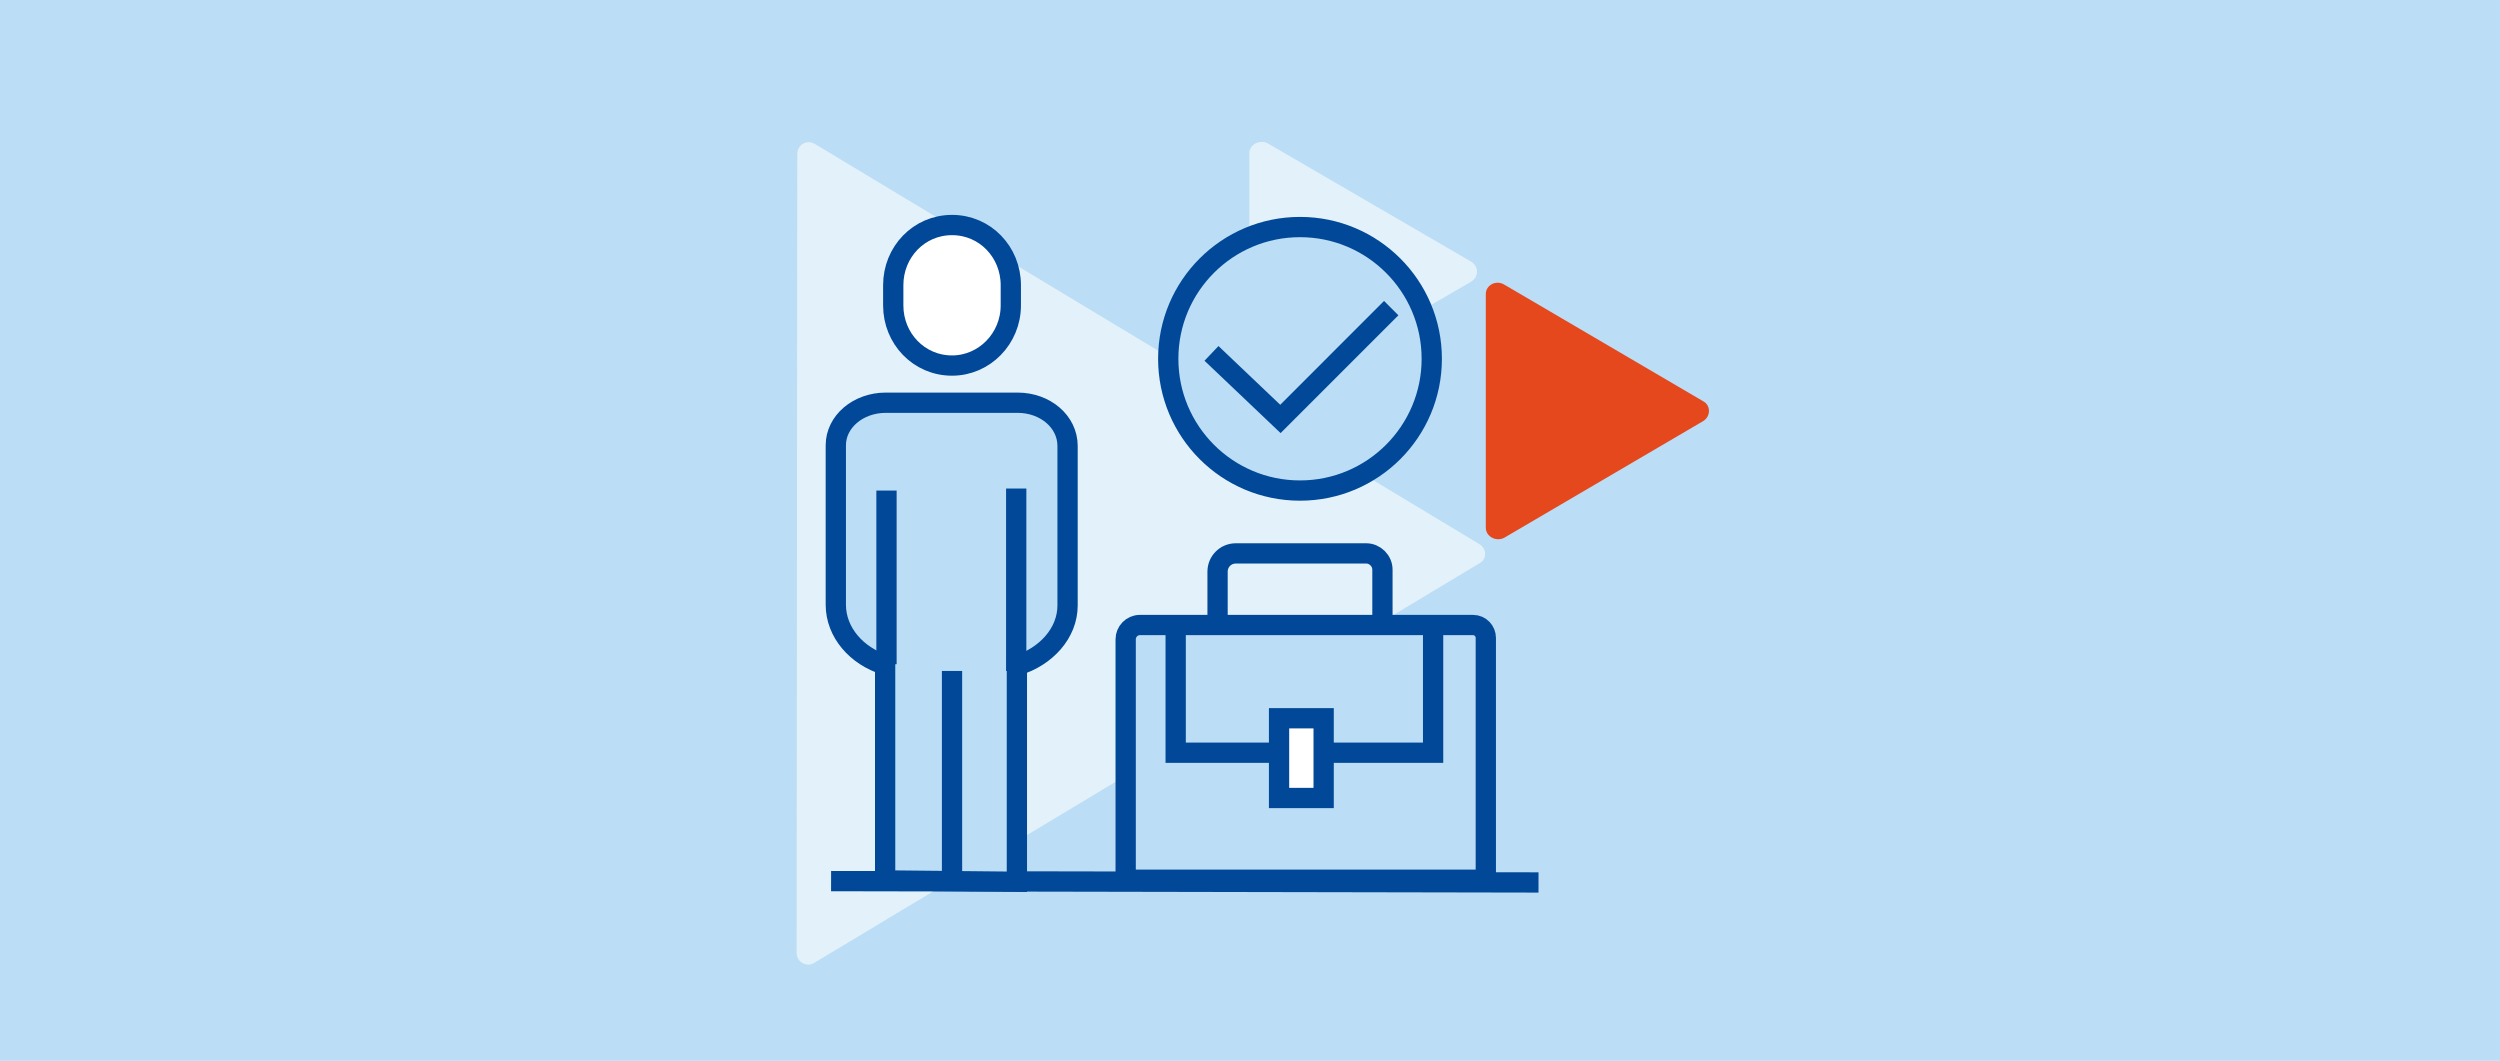 <svg width="740" height="314" viewBox="0 0 370 157" fill="none" xmlns="http://www.w3.org/2000/svg">
<rect width="370" height="157" fill="#BBDDF5"/>
<path fill-rule="evenodd" clip-rule="evenodd" d="M219.9 43.503V78.103C219.9 79.403 221.4 80.203 222.6 79.603L252.1 62.303C253.2 61.603 253.2 60.003 252.1 59.403L222.6 42.103C221.4 41.403 219.9 42.203 219.9 43.503Z" fill="#E4481C"/>
<path fill-rule="evenodd" clip-rule="evenodd" d="M184.9 22.703V57.703C184.9 59.003 186.4 59.903 187.6 59.203L217.7 41.703C218.9 41.003 218.9 39.403 217.7 38.703L187.6 21.203C186.4 20.603 184.9 21.403 184.9 22.703Z" fill="#E3F2FA"/>
<path fill-rule="evenodd" clip-rule="evenodd" d="M218.9 80.503L120.6 21.303C119.4 20.603 118 21.403 118 22.803L117.9 141.003C117.9 142.403 119.4 143.203 120.5 142.503L218.9 83.403C220.1 82.803 220.1 81.203 218.9 80.503Z" fill="#E3F2FA"/>
<path d="M123 130.403L227.7 130.603" stroke="#014898" stroke-width="3"/>
<path d="M140.9 54.103C136 54.103 132.2 50.103 132.2 45.203V42.203C132.2 37.303 136 33.303 140.9 33.303C145.8 33.303 149.6 37.303 149.6 42.203V45.203C149.6 50.103 145.7 54.103 140.9 54.103Z" fill="white" stroke="#014898" stroke-width="3"/>
<path d="M150.6 59.602H140.9H131.1C127 59.602 123.7 62.403 123.7 65.903V89.502C123.7 93.603 126.8 97.103 131 98.403V130.303L150.5 130.503V98.502C154.8 97.203 158 93.703 158 89.603V66.002C158 62.403 154.7 59.602 150.6 59.602Z" fill="#BBDDF5" stroke="#014898" stroke-width="3" stroke-miterlimit="10"/>
<path d="M140.9 99.303V130.303" stroke="#014898" stroke-width="3" stroke-miterlimit="10"/>
<path d="M131.2 98.302V72.603" stroke="#014898" stroke-width="3" stroke-miterlimit="10"/>
<path d="M150.4 99.303V72.303" stroke="#014898" stroke-width="3" stroke-miterlimit="10"/>
<path d="M219.9 130.203H166.6V94.603C166.6 93.503 167.5 92.503 168.7 92.503H218C219.1 92.503 219.9 93.403 219.9 94.403V130.203Z" fill="#BBDDF5" stroke="#014898" stroke-width="3" stroke-miterlimit="10"/>
<path d="M212.1 92.503V111.403H174V92.503" stroke="#014898" stroke-width="3" stroke-miterlimit="10"/>
<path d="M195.9 106.303H189.3V118.103H195.9V106.303Z" fill="white" stroke="#014898" stroke-width="3" stroke-miterlimit="10"/>
<path d="M180.2 92.503V84.603C180.2 83.103 181.4 81.903 182.9 81.903H202.2C203.5 81.903 204.6 83.003 204.6 84.303V92.603" stroke="#014898" stroke-width="3" stroke-miterlimit="10"/>
<path d="M192.4 72.603C203.169 72.603 211.9 63.872 211.9 53.102C211.9 42.333 203.169 33.602 192.4 33.602C181.63 33.602 172.9 42.333 172.9 53.102C172.9 63.872 181.63 72.603 192.4 72.603Z" fill="#BBDDF5" stroke="#014898" stroke-width="3" stroke-miterlimit="10"/>
<path d="M179.3 52.303L189.5 62.002L205.9 45.602" stroke="#014898" stroke-width="3" stroke-miterlimit="10"/>
</svg>
